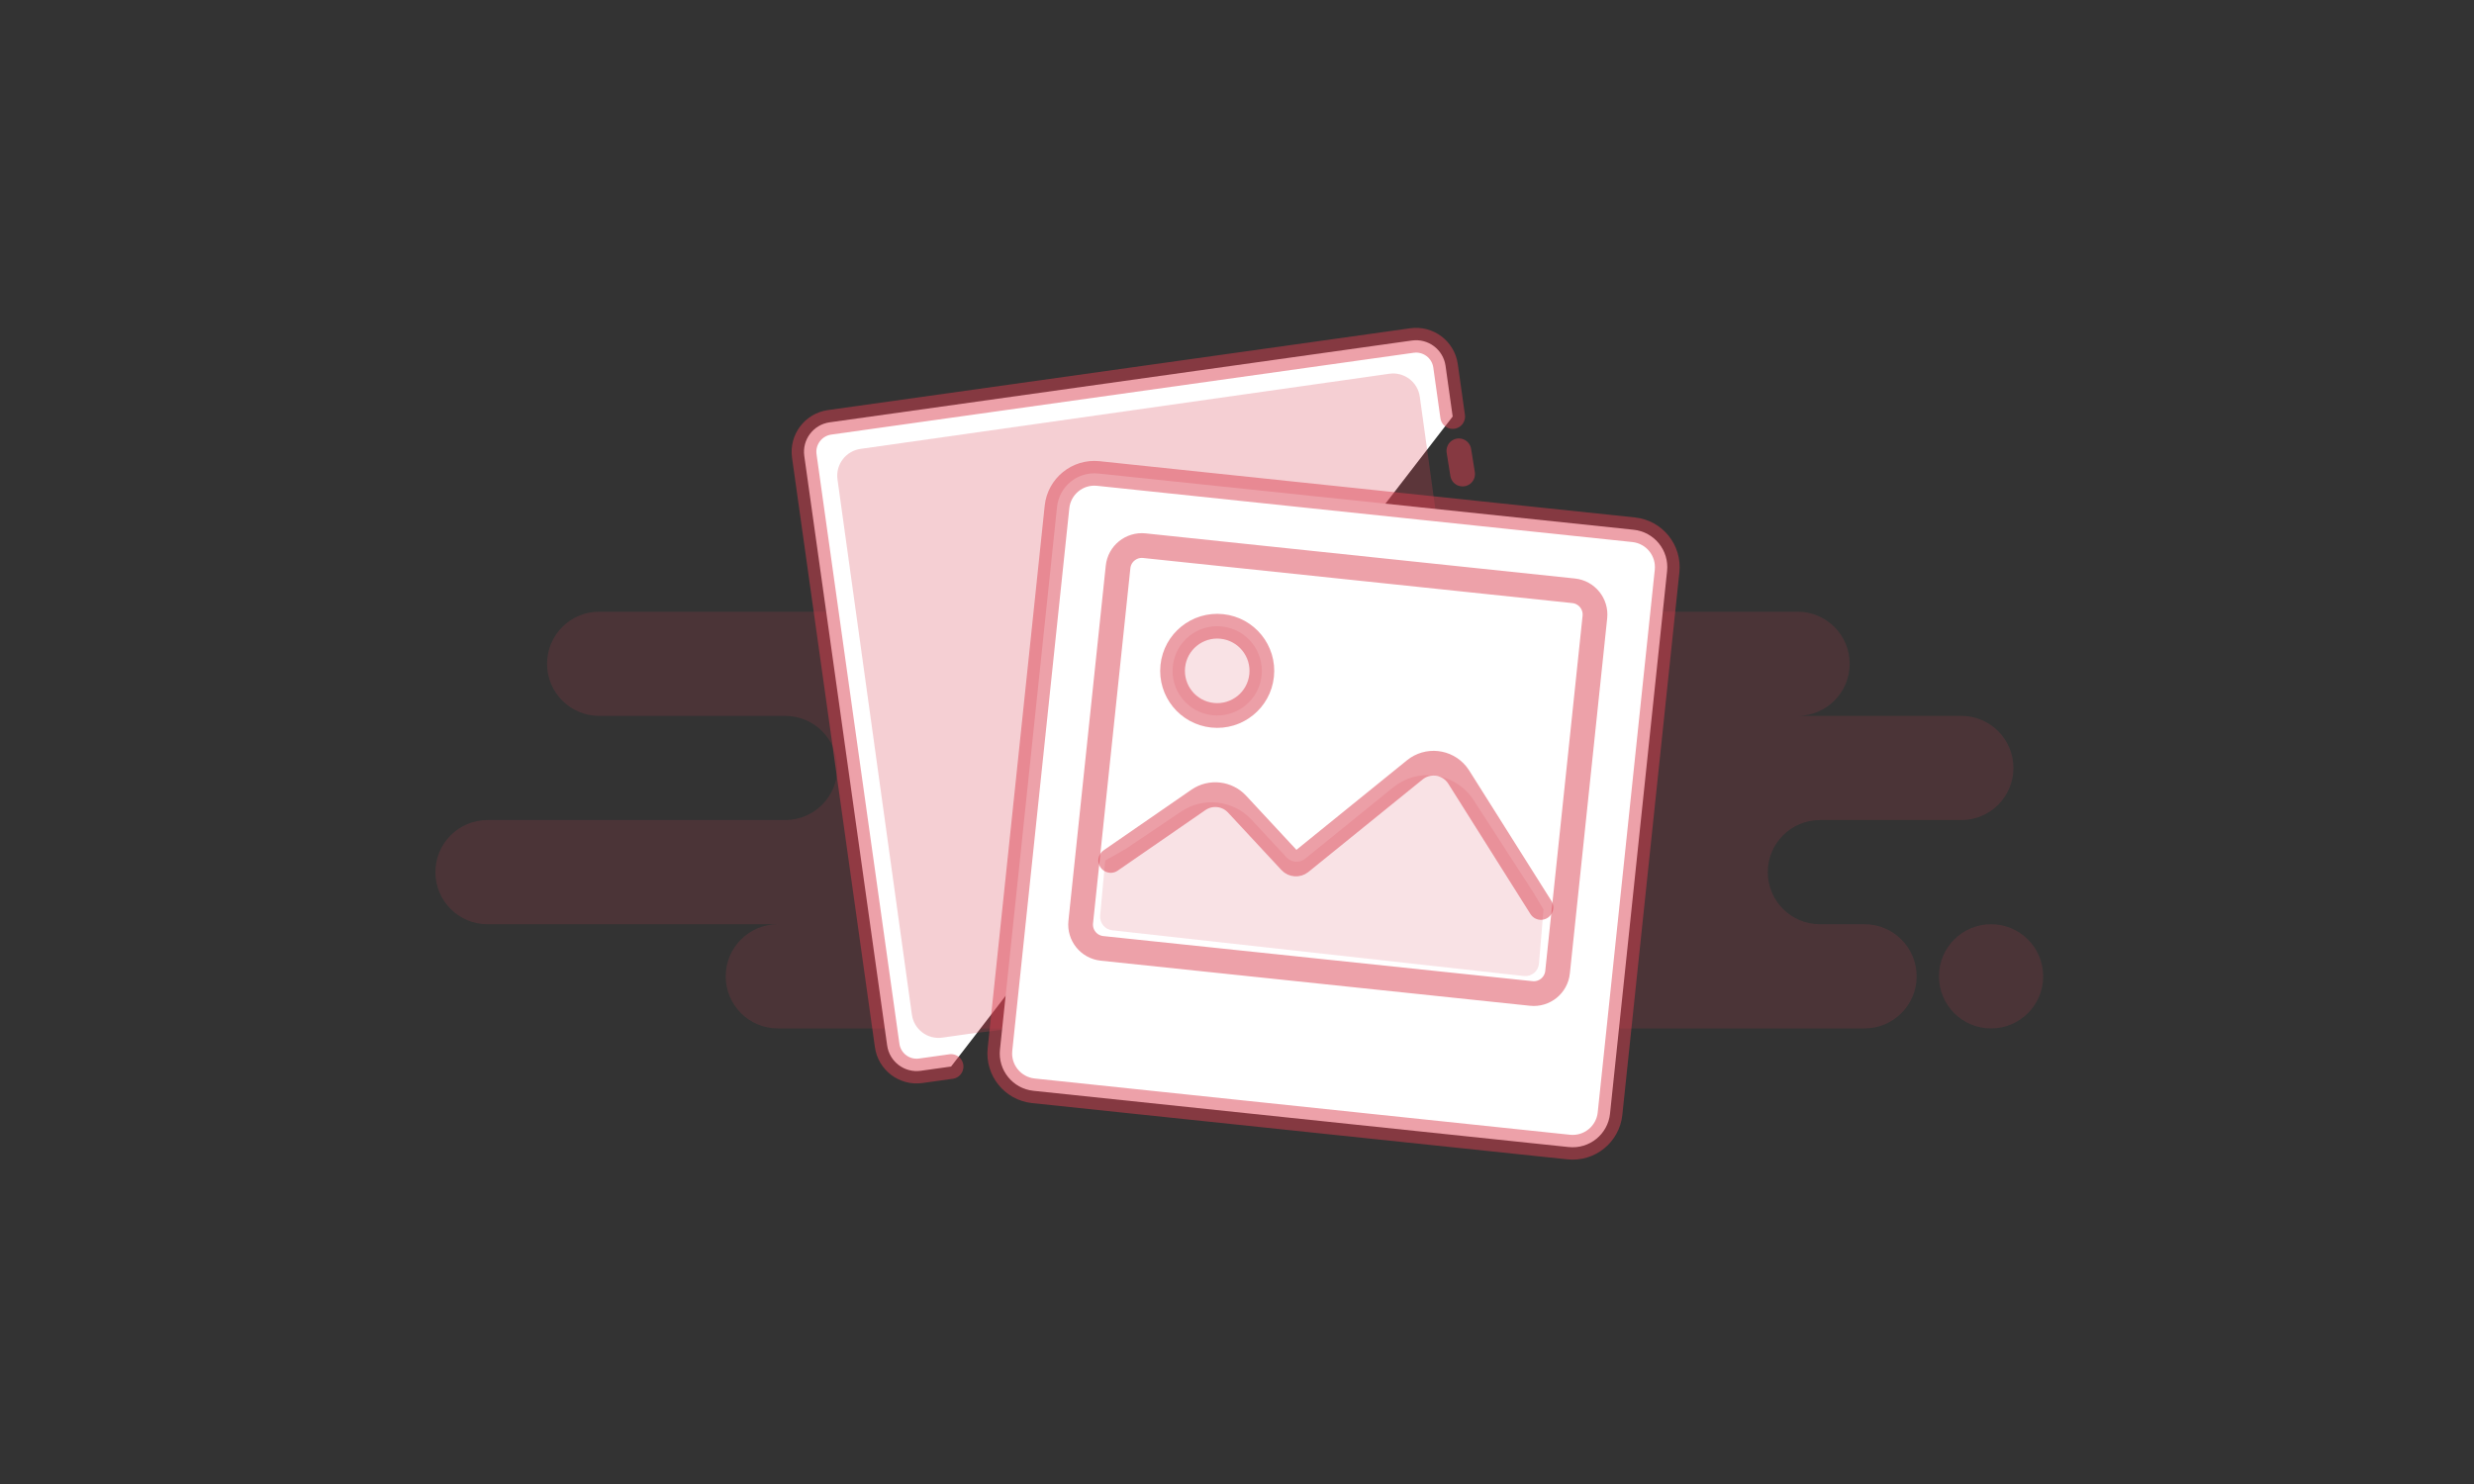 <svg width="250" height="150" viewBox="0 0 250 150" fill="none" xmlns="http://www.w3.org/2000/svg">
<rect x="0" y="0" width="250" height="150" fill="#333333" stroke="none"/>
<path fill-rule="evenodd" clip-rule="evenodd" d="M133.506 51.299C136.414 51.299 138.771 53.657 138.771 56.564C138.771 59.472 136.414 61.83 133.506 61.83H181.643C184.551 61.83 186.909 64.187 186.909 67.094C186.909 70.002 184.551 72.36 181.643 72.36H198.191C201.099 72.36 203.456 74.717 203.456 77.625C203.456 80.532 201.099 82.89 198.191 82.89H183.9C180.992 82.89 178.635 85.247 178.635 88.155C178.635 91.062 180.992 93.42 183.9 93.42H188.413C191.321 93.42 193.678 95.777 193.678 98.685C193.678 101.593 191.321 103.95 188.413 103.95H149.301C148.914 103.95 148.536 103.908 148.173 103.829C147.809 103.908 147.432 103.95 147.045 103.95H78.599C75.691 103.95 73.334 101.593 73.334 98.685C73.334 95.777 75.691 93.42 78.599 93.42H49.265C46.357 93.42 44 91.062 44 88.155C44 85.247 46.357 82.89 49.265 82.89H79.351C82.259 82.89 84.616 80.532 84.616 77.625C84.616 74.717 82.259 72.36 79.351 72.36H60.547C57.639 72.36 55.282 70.002 55.282 67.094C55.282 64.187 57.639 61.83 60.547 61.83H90.633C87.725 61.83 85.368 59.472 85.368 56.564C85.368 53.657 87.725 51.299 90.633 51.299H133.506ZM201.199 93.42C204.107 93.42 206.464 95.777 206.464 98.685C206.464 101.593 204.107 103.95 201.199 103.95C198.292 103.95 195.934 101.593 195.934 98.685C195.934 95.777 198.292 93.42 201.199 93.42Z" fill="#DB4050" fill-opacity="0.15"/>
<path fill-rule="evenodd" clip-rule="evenodd" d="M96.108 107.803L93.046 108.233C91.401 108.465 89.879 107.318 89.648 105.673L81.274 46.086C81.043 44.441 82.189 42.92 83.835 42.688L142.676 34.419C144.322 34.188 145.843 35.334 146.074 36.979C146.431 39.519 146.671 41.226 146.794 42.1" fill="white"/>
<path fill-rule="evenodd" clip-rule="evenodd" d="M98.009 104.486L95.229 104.881C93.735 105.093 92.355 104.054 92.148 102.56L84.63 48.462C84.422 46.968 85.465 45.585 86.959 45.373L140.39 37.779C141.884 37.566 143.264 38.605 143.471 40.099L144.117 44.748C144.152 44.999 146.46 61.697 151.041 94.84C151.272 96.504 150.124 98.042 148.478 98.274C148.461 98.277 148.443 98.279 148.425 98.281L98.009 104.486Z" fill="#DB4050" fill-opacity="0.25"/>
<path d="M96.108 107.803L93.046 108.233C91.401 108.465 89.879 107.318 89.648 105.673L81.274 46.086C81.043 44.441 82.189 42.92 83.835 42.688L142.676 34.419C144.322 34.188 145.843 35.334 146.074 36.979C146.431 39.519 146.671 41.226 146.794 42.1" stroke="#DB4050" stroke-opacity="0.49" stroke-width="2.5" stroke-linecap="round"/>
<path d="M147.421 45.568L147.797 47.915" stroke="#DB4050" stroke-opacity="0.5" stroke-width="2.5" stroke-linecap="round"/>
<path fill-rule="evenodd" clip-rule="evenodd" d="M165.082 53.546C166.124 53.656 167.023 54.178 167.635 54.932C168.246 55.687 168.569 56.675 168.46 57.718L162.695 112.564C162.585 113.606 162.064 114.505 161.309 115.117C160.554 115.728 159.566 116.051 158.524 115.942L104.425 110.256C103.383 110.146 102.484 109.624 101.873 108.87C101.261 108.115 100.938 107.127 101.048 106.085L106.812 51.238C106.922 50.196 107.443 49.297 108.198 48.685C108.953 48.074 109.941 47.751 110.983 47.86L165.082 53.546Z" fill="white" stroke="#DB4050" stroke-opacity="0.49" stroke-width="2.5"/>
<path fill-rule="evenodd" clip-rule="evenodd" d="M115.816 53.44L159.195 57.999C161.469 58.238 163.119 60.275 162.88 62.549L159.106 98.448C158.867 100.722 156.83 102.372 154.556 102.133L111.177 97.573C108.903 97.335 107.253 95.297 107.492 93.023L111.265 57.125C111.504 54.85 113.542 53.201 115.816 53.44Z" fill="white"/>
<path fill-rule="evenodd" clip-rule="evenodd" d="M113.755 85.807L119.342 82.038C121.597 80.518 124.623 80.865 126.474 82.858L130.007 86.662C130.501 87.194 131.323 87.252 131.887 86.795L140.796 79.576C143.165 77.656 146.642 78.021 148.561 80.389C148.685 80.543 148.801 80.702 148.908 80.868L154.897 90.131L155.975 91.93L155.513 97.398C155.449 98.158 154.781 98.722 154.021 98.657C154.009 98.656 153.997 98.655 153.985 98.654L112.394 94.033C111.646 93.95 111.103 93.284 111.172 92.535L111.683 86.982L113.755 85.807Z" fill="#DB4050" fill-opacity="0.15"/>
<path fill-rule="evenodd" clip-rule="evenodd" d="M159.015 59.716C159.678 59.785 160.251 60.117 160.64 60.598C161.029 61.078 161.234 61.707 161.165 62.37L157.392 98.269C157.322 98.932 156.99 99.504 156.51 99.893C156.029 100.282 155.4 100.488 154.737 100.418L111.358 95.859C110.695 95.789 110.123 95.457 109.734 94.977C109.345 94.496 109.139 93.868 109.209 93.204L112.982 57.306C113.052 56.643 113.384 56.07 113.864 55.681C114.344 55.292 114.973 55.087 115.636 55.156L159.015 59.716Z" stroke="#DB4050" stroke-opacity="0.49" stroke-width="2.5"/>
<path d="M122.528 72.297C125.007 72.558 127.228 70.759 127.488 68.281C127.749 65.802 125.95 63.581 123.472 63.321C120.993 63.06 118.772 64.858 118.512 67.337C118.251 69.816 120.049 72.037 122.528 72.297Z" fill="#DB4050" fill-opacity="0.15" stroke="#DB4050" stroke-opacity="0.5" stroke-width="2.5"/>
<path d="M112.242 86.97C114.215 85.607 117.176 83.562 121.124 80.836C122.353 80.007 124.002 80.197 125.01 81.283L130.406 87.091C130.675 87.381 131.123 87.413 131.431 87.164L142.969 77.815C144.26 76.769 146.154 76.968 147.2 78.259C147.268 78.342 147.331 78.429 147.389 78.519C151.886 85.655 154.66 90.056 155.711 91.724" stroke="#DB4050" stroke-opacity="0.5" stroke-width="2.5" stroke-linecap="round"/>
</svg>
